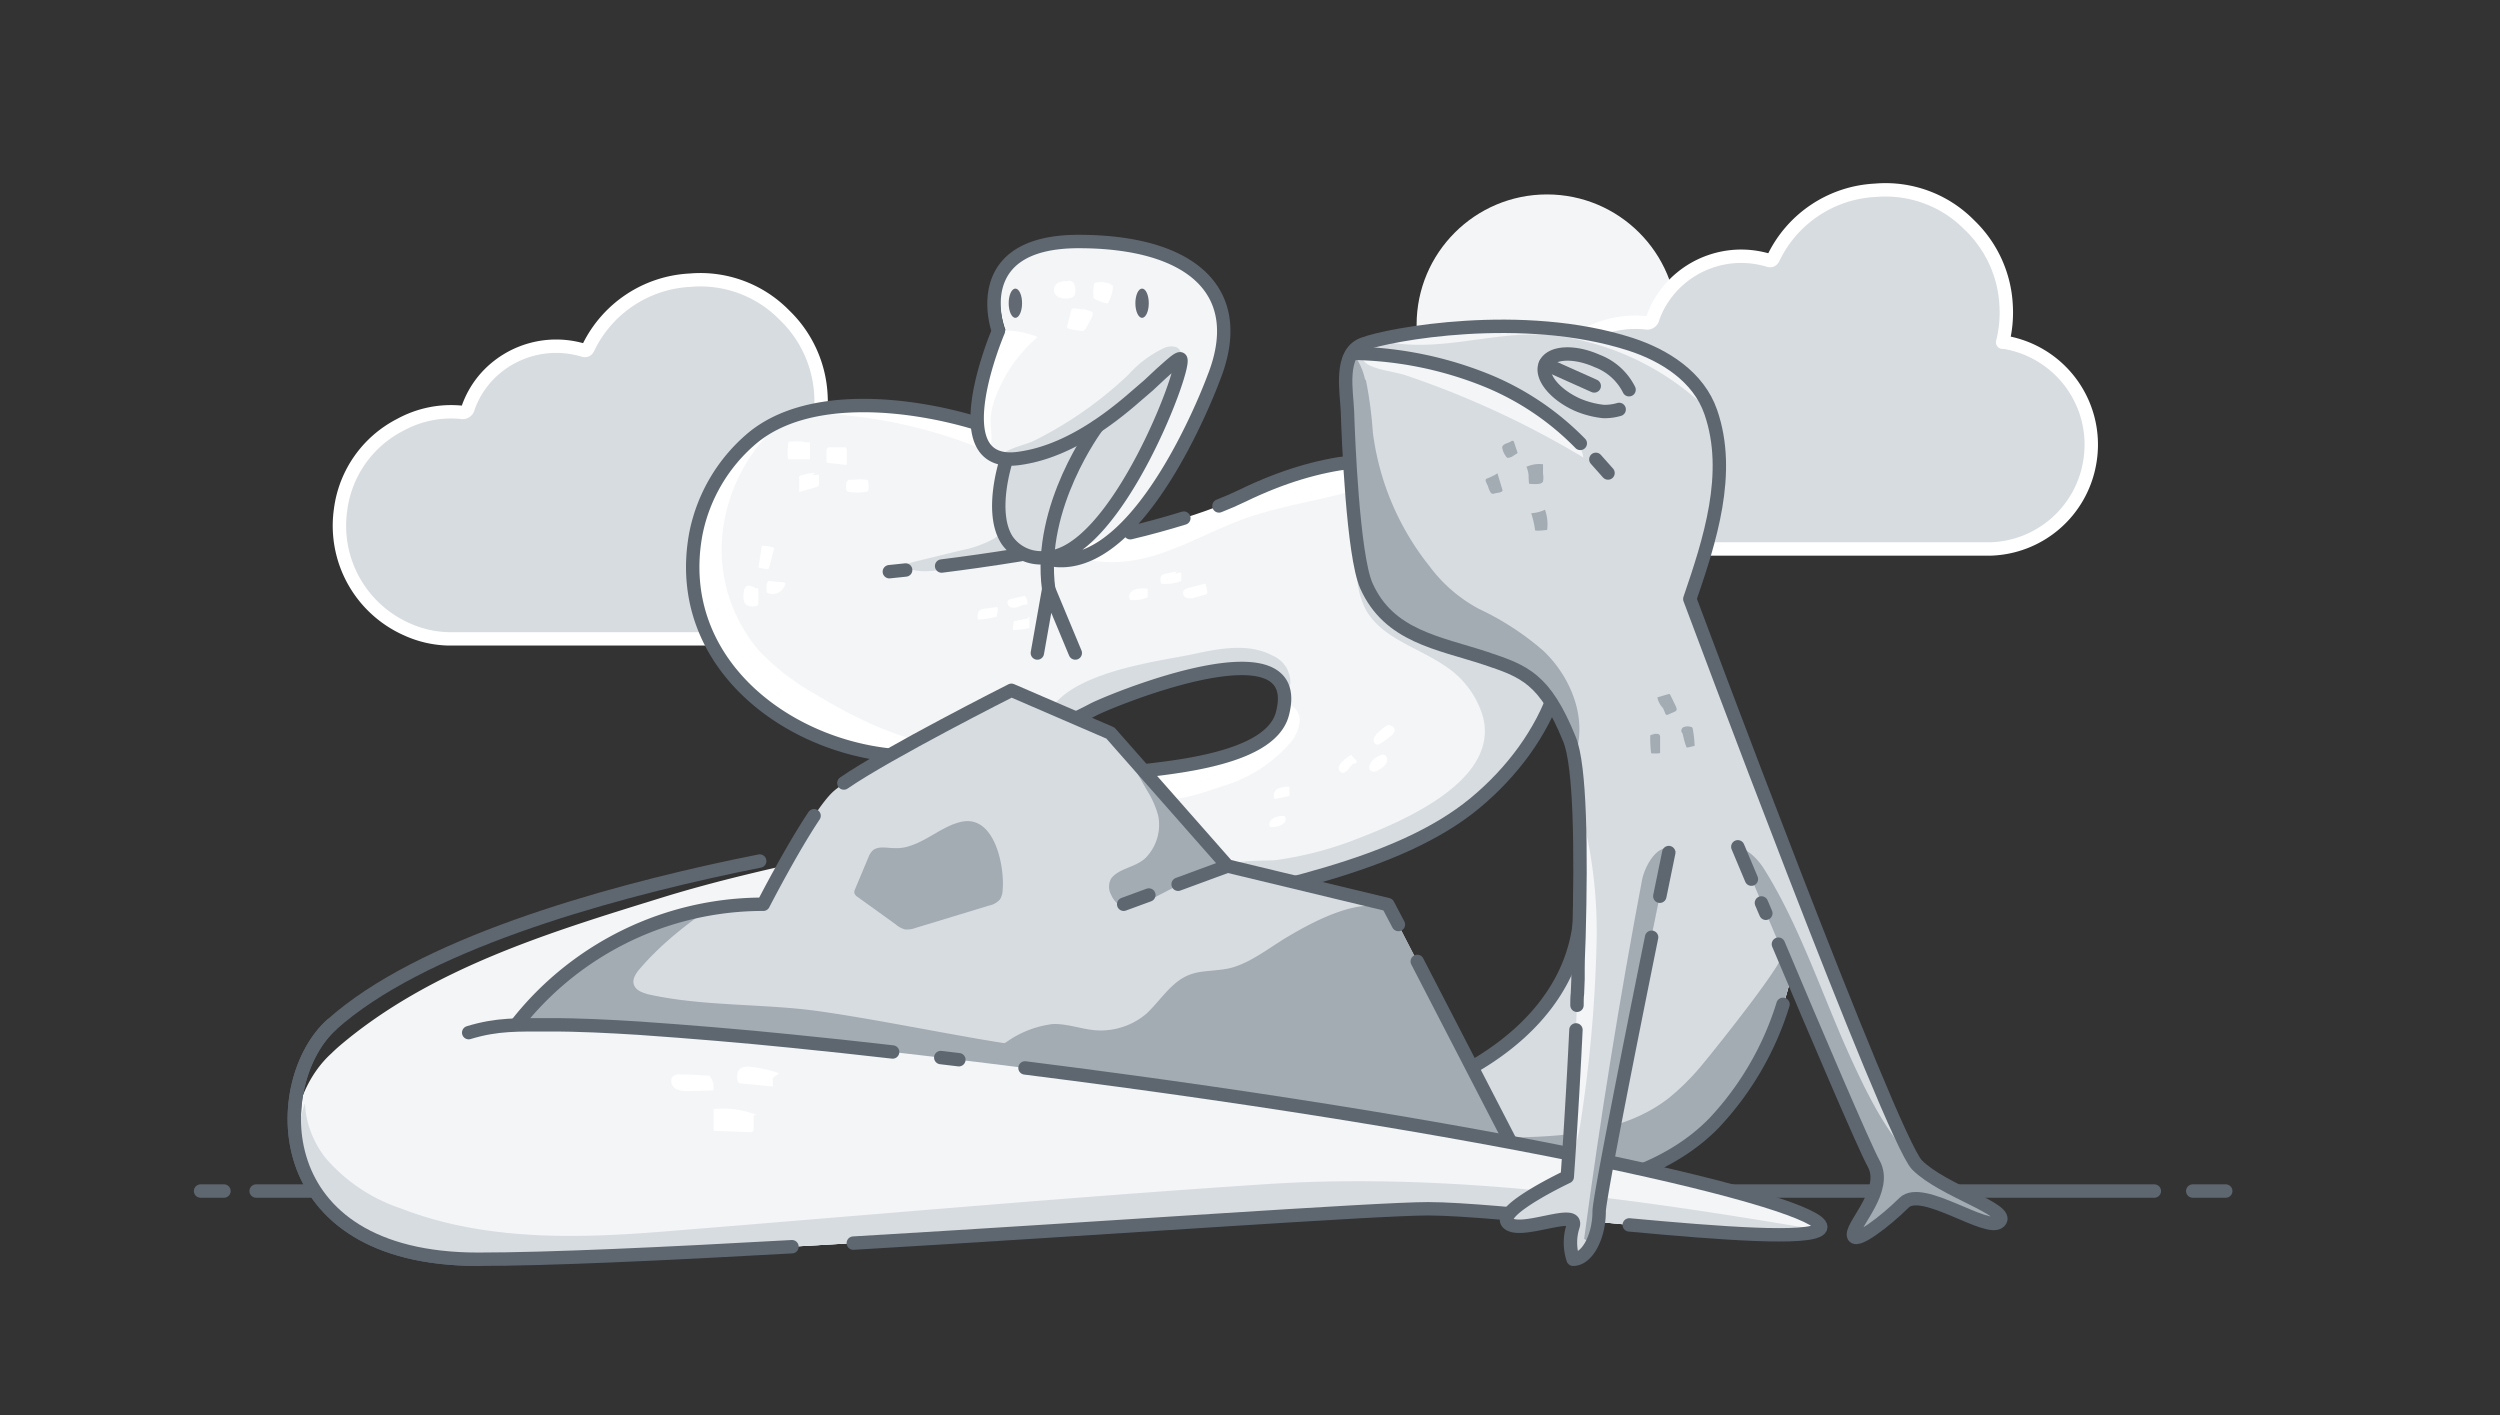 <svg xmlns="http://www.w3.org/2000/svg" xmlns:xlink="http://www.w3.org/1999/xlink" viewBox="0 0 265 150"><rect x="0" y="0" width="265" height="150" fill="#333333" stroke="none"/><defs><style>.cls-1,.cls-7{fill:none;}.cls-2{fill:#f3f5f7;}.cls-14,.cls-3,.cls-6{fill:#d7dce0;}.cls-3{stroke:#fff;}.cls-14,.cls-3,.cls-7{stroke-linecap:round;stroke-linejoin:round;stroke-width:1.42px;}.cls-4{clip-path:url(#clip-path);}.cls-5{fill:#fff;}.cls-14,.cls-7{stroke:#5e6770;}.cls-8{clip-path:url(#clip-path-2);}.cls-9{fill:#a3abb3;}.cls-10{fill:#636972;}.cls-11{clip-path:url(#clip-path-3);}.cls-12{clip-path:url(#clip-path-4);}.cls-13{clip-path:url(#clip-path-5);}</style><clipPath id="clip-path"><path class="cls-1" d="M192.9,130.28c-2.16,2.16-32.59-2.15-41.52-2.15s-77.95,5.35-100.7,5.35-22-16-15.54-21.83h0c.29-.29.59-.56.88-.81,9.65-8.19,22.21-12,34.1-15.68s24.07-5.39,36-8.76l17.49-5c3.62-1,11.12-1.13,12.34-5.71,2.63-10-17.88-1.58-20-.5a42.36,42.36,0,0,1-18.81,5c-12.62,0-26-9.5-23.33-23.74a17.72,17.72,0,0,1,5.91-10c7-5.87,18.14-4,24.3-1.47h0c-2.28-3,1.91-9.87,1.91-9.87s-3.26-9.49,9.67-9.49c11.05,0,16.59,4.87,13.22,13.39,0,0-6.47,20.49-15.11,19.73h0l-.64-.86c6.76-1.28,13.89-3,18.67-5.37,16.9-8.21,28.14-1.42,32.18,6.2,5.05,9.55.27,19.88-7.51,26.35-16.53,13.73-56.25,9.17-53.62,27.38h0l5.84.73C163.81,120.14,195.06,128.12,192.9,130.28Z"/></clipPath><clipPath id="clip-path-2"><path class="cls-1" d="M212.05,129.49c-1.23,1.23-8.21-3.91-10.13-2s-5.37,4.6-5.37,3.37,3.68-4.75,2.15-7.51c-.84-1.52-5.1-11.46-8.78-20.14a33.93,33.93,0,0,1-8.25,15.84,25.18,25.18,0,0,1-11.7,6.37,28.9,28.9,0,0,0-.42,3c0,2.61-1.23,5.06-2.76,5.06a5.66,5.66,0,0,1,0-3.53c.61-2-5.6,1-6.91-.3-.63-.64.85-1.82,2.53-2.86-8.76,1-17.62.46-26.39-.45-9.67-1-14.39-.1-23.92-2.06,2.73-1.51,15.08-7,21-6.55,4.68.31,9.45.36,14-.9a35.19,35.19,0,0,0,14-7.36,18.3,18.3,0,0,0,6.42-13.76c.13-7.88-.08-14.91-1.05-17.3-2.61-6.45-4.75-7.21-8.9-8.59-5-1.66-10.25-2.33-12.63-7.71-1.43-3.22-1.93-15.76-2-18.48,0-.84-.19-2-.19-3.2a5.4,5.4,0,0,1,.7-3,2.49,2.49,0,0,1,1.11-.87c2.76-1.07,17-3.68,28.38,0,3.61,1.18,7.23,3.44,8.52,7.21,2.23,6.45-.12,13.63-2.23,19.8,0,0,21.35,57.24,24.09,60S213.27,128.27,212.05,129.49Z"/></clipPath><clipPath id="clip-path-3"><path class="cls-1" d="M49.39,118.56l.06-.17A33.21,33.21,0,0,1,80.91,95.85h0s4.78-9.33,7.26-11.8,19-10.84,19-10.84l10.49,4.53L130.12,91.8l17,4.09,13,25.2Z"/></clipPath><clipPath id="clip-path-4"><path class="cls-1" d="M36.21,111.65c-7.23,5.2-8.27,21.83,14.48,21.83s91.77-5.35,100.7-5.35,39.35,4.31,41.51,2.16-29.09-10.14-84.25-17.09c-57.41-7.23-57-3.71-57-3.71"/></clipPath><clipPath id="clip-path-5"><path class="cls-1" d="M176.89,90.37s-7.38,35.44-7.38,38-1.23,5.06-2.76,5.06a5.66,5.66,0,0,1,0-3.53c.61-2-5.6,1-6.91-.31s6.29-4.9,6.29-4.9,2.92-39.89.31-46.34-4.76-7.21-8.9-8.59c-5-1.65-10.25-2.32-12.64-7.7-1.42-3.23-1.92-15.76-2-18.48-.08-2.05-.9-6.13,1.62-7.11,2.76-1.07,17-3.68,28.38,0,3.61,1.17,7.23,3.44,8.52,7.21,2.23,6.45-.12,13.63-2.23,19.79,0,0,21.35,57.25,24.09,60s10,4.75,8.74,6-8.2-3.91-10.12-2-5.37,4.6-5.37,3.37,3.68-4.75,2.15-7.52-14.45-33.59-14.45-33.59"/></clipPath></defs><g id="Layer_2" data-name="Layer 2"><g id="Layer_1-2" data-name="Layer 1"><rect class="cls-1" width="265" height="150"/><circle class="cls-2" cx="163.98" cy="34.43" r="13.82"/><path class="cls-3" d="M168.79,57.19a11.19,11.19,0,0,0,4.44,1q18.89,0,37.77,0a11,11,0,0,0,10.48-9,11,11,0,0,0-9-12.91l-.2,0a12.83,12.83,0,0,0,.37-3.89,12.64,12.64,0,0,0-3.87-8.52,12.47,12.47,0,0,0-10-3.7,12.68,12.68,0,0,0-10.79,7.16c-.15.3-.29.34-.6.24a10,10,0,0,0-10.29,2.94,9.68,9.68,0,0,0-1.9,3.21.6.6,0,0,1-.75.49,11.2,11.2,0,0,0-6.45,1.33,11.79,11.79,0,0,0-6.33,9A12,12,0,0,0,168.79,57.19Z"/><path class="cls-3" d="M43.16,66.72a11.19,11.19,0,0,0,4.44,1q18.88,0,37.77,0a11,11,0,0,0,10.48-9,11,11,0,0,0-9-12.91l-.2,0a12.83,12.83,0,0,0,.37-3.89,12.64,12.64,0,0,0-3.87-8.52,12.47,12.47,0,0,0-10-3.7,12.68,12.68,0,0,0-10.79,7.16c-.15.3-.29.34-.6.24A10,10,0,0,0,51.53,40a9.68,9.68,0,0,0-1.9,3.21.6.6,0,0,1-.75.49,11.2,11.2,0,0,0-6.45,1.33,11.79,11.79,0,0,0-6.33,9A12,12,0,0,0,43.16,66.72Z"/><path class="cls-2" d="M192.9,130.28c-2.16,2.16-32.59-2.15-41.52-2.15s-77.95,5.35-100.7,5.35-22-16-15.54-21.83h0c.29-.29.59-.56.88-.81,9.65-8.19,22.21-12,34.1-15.68s24.07-5.39,36-8.76l17.49-5c3.62-1,11.12-1.13,12.34-5.71,2.63-10-17.88-1.58-20-.5a42.36,42.36,0,0,1-18.81,5c-12.62,0-26-9.5-23.33-23.74a17.72,17.72,0,0,1,5.91-10c7-5.87,18.14-4,24.3-1.47v.63c-2.28-3,2.57-10.61,2.57-10.61s-3.64-9,7.42-9,18.18,4.48,14.81,13c0,0-6.47,20.49-15.11,19.73h0a74.47,74.47,0,0,0,18-6.23c16.9-8.21,28.14-1.42,32.18,6.2,5.05,9.55.27,19.88-7.51,26.35-16.53,13.73-56.25,9.17-53.62,27.38h0l5.84.73C163.81,120.14,195.06,128.12,192.9,130.28Z"/><g class="cls-4"><path class="cls-5" d="M76.82,55A16.48,16.48,0,0,0,80.48,69a25.5,25.5,0,0,0,6,4.61,50.62,50.62,0,0,0,6.61,3.45,36.23,36.23,0,0,0,6.83,2.11c-2.11.83-4.21,1.69-6.37,2.36a27.78,27.78,0,0,1-16.24.5c-5.26-1.61-10-5.51-11.74-10.71S64.94,60.57,67,55.56a25.41,25.41,0,0,1,3-5.68A17.26,17.26,0,0,1,75.68,45c1.67-.9,5.26-2.67,7.22-2.11,1.7.48.58,1.14-.33,2A21.27,21.27,0,0,0,80,47.73,18.54,18.54,0,0,0,76.82,55Z"/><path class="cls-6" d="M126.71,69.29c2.74-.6,5.75-1.11,8.21.22a3.07,3.07,0,0,1,1.86,2.93,2.78,2.78,0,0,1-2,2,12.25,12.25,0,0,1-3,.35c-4.67.29-8.89,2.47-13.11,4.29-2.15.92-6.59,3.64-7.69.22C108.51,71.59,122.49,70.23,126.71,69.29Z"/><path class="cls-6" d="M166.55,71a6.74,6.74,0,0,1,.14,2.28,12.41,12.41,0,0,1-2,4.67c-4.23,7.08-13.56,12.87-21,16.34-3.84,1.79-8.35,3-12.25,1.38a3.53,3.53,0,0,1-2.12-2c-.95-2.94,4.44-2.3,6-2.51a37.41,37.41,0,0,0,8.24-2.13c5-1.91,15.34-6.2,13.65-13a9.69,9.69,0,0,0-4.11-5.49c-2.8-1.9-6.47-2.85-8.22-5.73a8,8,0,0,1-1-4.31A6.57,6.57,0,0,1,145,56.87a3.71,3.71,0,0,1,3.41-1.58,5.84,5.84,0,0,1,2.46,1.26l9,6.52a24.14,24.14,0,0,1,4.87,4.25A9.4,9.4,0,0,1,166.55,71Z"/><path class="cls-5" d="M136.76,78.75a4,4,0,0,0,1-2.34,1.74,1.74,0,0,0-1.48-1.82.72.72,0,0,0-.55.17c-.2.19-.21.51-.28.78-.23,1-1.3,1.6-2.28,2a49.14,49.14,0,0,1-9.57,2.9c-1.21.24-3.15.13-3.08,1.76,0,.88,1.33,2,2.09,2.27,1.92.74,5-.5,6.87-1.1A15.28,15.28,0,0,0,136.76,78.75Z"/><path class="cls-5" d="M120.39,56.31q10.32-3.87,20.85-7.12c1.53-.47,3.33-.89,4.61.08a1.27,1.27,0,0,1,.58,1.26c-.14.48-.67.72-1.14.89-4.38,1.55-9.09,2-13.47,3.6-3.1,1.12-6,2.77-9.15,3.77s-6.74,1.26-9.63-.36l9.63-3.35"/><path class="cls-6" d="M113.1,59c.66-.14,1.19.42,1.49-.18-.31.62-5,.2-5.5,0A6.28,6.28,0,0,1,105.88,54c-.34,0,.34.6.22.91s.31.24.24.57c-.21,1.09-.23,1.18-1.19,1.73A11.74,11.74,0,0,1,102,58.31l-4.36,1.06c-.89.22-2.63.56-1,1,2.12.63,5.54-.58,7.67-.94C107.27,59,110.19,59.6,113.1,59Z"/><path class="cls-5" d="M105.7,48.28c.78.36,0,1.22.24.41.15-.42-.76-1-1-1.37-1.69-2.19-1.93-3.44-4.63-4a41.88,41.88,0,0,0-8.9-1.19c-1.12,0-3.37-.14-4.32.55-1.43,1-.12,1.13,1,1.21A52,52,0,0,1,105.7,48.28Z"/><path class="cls-5" d="M86.41,50.12a5.6,5.6,0,0,0-1.46.26.4.4,0,0,0-.24.14.45.45,0,0,0,0,.24l0,1.4,1.86-.55a.39.39,0,0,0,.16-.07.41.41,0,0,0,.07-.29l0-.91-.71,0"/><path class="cls-5" d="M89.69,47.41H88a.41.41,0,0,0-.29.07.46.46,0,0,0-.1.32v1a.34.34,0,0,0,0,.2.33.33,0,0,0,.22.08l1.93.2V47.69c0-.11-.1-.26-.17-.18"/><path class="cls-5" d="M85.32,46.83a7.78,7.78,0,0,0-1.74,0,6.22,6.22,0,0,0-.07,1.67.22.22,0,0,0,.06.18.25.25,0,0,0,.19,0l2.1,0v-1.8h-.81"/><path class="cls-5" d="M91.88,50.76l-1.64.1a.75.75,0,0,0-.26,0c-.3.13-.32.55-.29.87a.47.47,0,0,0,.11.33.49.49,0,0,0,.23.08,5.14,5.14,0,0,0,1.75,0,.32.32,0,0,0,.2-.07.36.36,0,0,0,.09-.26,2.77,2.77,0,0,0-.1-.95l-.73,0"/><path class="cls-5" d="M80.71,58.16l-.32,2,.82.17a.31.31,0,0,0,.19,0,.33.33,0,0,0,.16-.26l.51-2a3.88,3.88,0,0,0-1.31-.22"/><path class="cls-5" d="M80,62.28c-.3-.16-.69-.3-.94-.08a.87.87,0,0,0-.21.52c-.08.51-.11,1.14.32,1.43a1.38,1.38,0,0,0,1.19,0,13.52,13.52,0,0,0,0-1.8h-.43"/><path class="cls-5" d="M83.13,61.73l-1.41-.12a.41.41,0,0,0-.29,0,.41.41,0,0,0-.13.22,2.22,2.22,0,0,0,0,1,1.38,1.38,0,0,0,1.95-1"/><path class="cls-5" d="M105.73,64.34l-1.41.19a1,1,0,0,0-.44.14c-.28.2-.27.62-.22,1a8.26,8.26,0,0,0,2-.31l.1-.7"/><path class="cls-5" d="M108.64,63.15l-1.43.33a.58.58,0,0,0-.29.12c-.25.19-.11.63.18.76a1.21,1.21,0,0,0,.91-.07,2,2,0,0,1,.9-.21,1.36,1.36,0,0,0-.16-.74"/><path class="cls-5" d="M109.1,65.52l-1.62.33-.11.65c0,.09,0,.21,0,.27a.25.25,0,0,0,.21,0,6.8,6.8,0,0,0,1.55-.21,9,9,0,0,1,0-1.16l-.22.09"/><path class="cls-5" d="M121.68,62.41a3.83,3.83,0,0,0-1.07,0,1.17,1.17,0,0,0-.75.39.66.66,0,0,0-.06.8,3.82,3.82,0,0,0,1.86-.29l0-1.05"/><path class="cls-5" d="M124.68,60.58l-1.07.22a.78.78,0,0,0-.43.17c-.24.21-.18.59-.11.9a4.62,4.62,0,0,0,2.15-.28v-.87a.64.64,0,0,0-.63.17"/><path class="cls-5" d="M127.69,61.88l-1.69.44a.81.81,0,0,0-.56.33.56.56,0,0,0,.37.73,1.53,1.53,0,0,0,.92-.06c.35-.09.71-.2,1.06-.31a.32.32,0,0,0,.16-.09.28.28,0,0,0,0-.2,3.91,3.91,0,0,0-.17-.84"/><path class="cls-5" d="M147.07,76.88a5,5,0,0,0-1.11.89,1.1,1.1,0,0,0-.35.64.45.45,0,0,0,.41.52.55.55,0,0,0,.29-.11,10.53,10.53,0,0,0,1.1-.79c.23-.19.48-.43.42-.72s-.42-.42-.72-.49"/><path class="cls-5" d="M146.46,80a2.54,2.54,0,0,0-1,.63c-.28.29-.46.8-.16,1.06s.76,0,1.08-.22a1.73,1.73,0,0,0,.64-.73c.1-.31-.06-.73-.39-.76"/><path class="cls-5" d="M143.23,80a5.12,5.12,0,0,0-.88.67,1.27,1.27,0,0,0-.42.6.53.53,0,0,0,.27.62c.28.1.57-.13.75-.37s.34-.53.63-.61c.09,0,.2,0,.23-.12a.25.25,0,0,0-.09-.22l-.45-.5"/><path class="cls-5" d="M136.25,86.52a1.85,1.85,0,0,0-1.22.19c-.35.18-.65.65-.38.94a1.86,1.86,0,0,0,.93-.11,1.28,1.28,0,0,0,.59-.36.53.53,0,0,0,0-.65"/><path class="cls-5" d="M136.7,83.41a2.36,2.36,0,0,0-1.24.19.8.8,0,0,0-.34,1.09l1.33-.27a.34.34,0,0,0,.23-.11.38.38,0,0,0,0-.19V83.4"/><path class="cls-6" d="M107.66,48.43a1.23,1.23,0,0,0-.75.28,1.19,1.19,0,0,0-.24.74l-.49,5.8a2.9,2.9,0,0,0,.23,1.8,7.23,7.23,0,0,0,3.65,2.13,6.7,6.7,0,0,0,4.45-1.67,18.34,18.34,0,0,0,2.2-2.59,42,42,0,0,0,6.79-12.46c.24-.65,1.52-2.7.79-3.12s-3,1.56-3.45,1.93A42.73,42.73,0,0,1,115,45.64,20.22,20.22,0,0,1,107.66,48.43Z"/><path class="cls-5" d="M105,44.71a7.1,7.1,0,0,1,.53-2.6A15.54,15.54,0,0,1,110,35.72a9.85,9.85,0,0,0-3.43-.69.88.88,0,0,0-.53.11.87.87,0,0,0-.25.37,18.73,18.73,0,0,0-1.89,6,9.86,9.86,0,0,0,.1,4.16c.09.25.54,1.9.91,1.68S105,45.05,105,44.71Z"/><path class="cls-5" d="M113.36,29.84a2,2,0,0,0-1,.06.85.85,0,0,0-.06,1.63,1.84,1.84,0,0,0,1.09.07.77.77,0,0,0,.46-.22.73.73,0,0,0,.13-.48,1.36,1.36,0,0,0-.18-.89.57.57,0,0,0-.8-.14"/><path class="cls-5" d="M117.87,30.19A2.56,2.56,0,0,0,116,30a5.07,5.07,0,0,0-.08,1.6,4.13,4.13,0,0,0,1.49.58,3.85,3.85,0,0,0,.56-1.89l-.27-.1"/><path class="cls-5" d="M115,32.89a5.11,5.11,0,0,0-1-.2.48.48,0,0,0-.36.06.52.52,0,0,0-.12.26l-.37,1.46a.3.3,0,0,0,0,.26.32.32,0,0,0,.22.13,6.48,6.48,0,0,0,1.07.19.71.71,0,0,0,.43,0,.7.7,0,0,0,.26-.3,10.18,10.18,0,0,0,.62-1.18c.08-.16.15-.37,0-.5a.51.51,0,0,0-.23-.12l-1-.29"/><path class="cls-6" d="M109.5,46.77a41.21,41.21,0,0,0,10.06-7,12,12,0,0,1,3.83-2.88,1.82,1.82,0,0,1,1.19-.12.83.83,0,0,1,.61.92,1.27,1.27,0,0,1-.27.46,36.89,36.89,0,0,1-14.59,10.7,4.59,4.59,0,0,1-3.5.37C104.27,48.12,108.64,47.2,109.5,46.77Z"/></g><path class="cls-7" d="M129.21,53.63c.89-.35,1.72-.71,2.5-1.09,16.91-8.21,28.14-1.42,32.18,6.21,5.05,9.54.28,19.88-7.51,26.35-16.58,13.78-56.52,9.13-53.59,27.56"/><path class="cls-2" d="M212.05,129.49c-1.23,1.23-8.21-3.91-10.13-2s-5.37,4.6-5.37,3.37,3.68-4.75,2.15-7.51c-.84-1.52-5.1-11.46-8.78-20.14a33.93,33.93,0,0,1-8.25,15.84,25.18,25.18,0,0,1-11.7,6.37,28.9,28.9,0,0,0-.42,3c0,2.61-1.23,5.06-2.76,5.06a5.66,5.66,0,0,1,0-3.53c.61-2-5.6,1-6.91-.3-.63-.64.85-1.82,2.53-2.86-8.76,1-17.62.46-26.39-.45-9.67-1-14.39-.1-23.92-2.06,2.73-1.51,15.08-7,21-6.55,4.68.31,9.45.36,14-.9a35.19,35.19,0,0,0,14-7.36,18.3,18.3,0,0,0,6.42-13.76c.13-7.88-.08-14.91-1.05-17.3-2.61-6.45-4.75-7.21-8.9-8.59-5-1.66-10.25-2.33-12.63-7.71-1.43-3.22-1.93-15.76-2-18.48,0-.84-.19-2-.19-3.2a5.4,5.4,0,0,1,.7-3,2.49,2.49,0,0,1,1.11-.87c2.76-1.07,17-3.68,28.38,0,3.61,1.18,7.23,3.44,8.52,7.21,2.23,6.45-.12,13.63-2.23,19.8,0,0,21.35,57.24,24.09,60S213.27,128.27,212.05,129.49Z"/><path class="cls-6" d="M212.05,129.49c-1.23,1.23-8.21-3.91-10.13-2s-5.37,4.6-5.37,3.37,3.68-4.75,2.15-7.51c-.84-1.52-5.1-11.46-8.78-20.14a33.93,33.93,0,0,1-8.25,15.84,25.18,25.18,0,0,1-11.7,6.37,28.9,28.9,0,0,0-.42,3c0,2.61-1.23,5.06-2.76,5.06a5.66,5.66,0,0,1,0-3.53c.61-2-5.6,1-6.91-.3-.63-.64.85-1.82,2.53-2.86-8.76,1-17.62.46-26.39-.45-9.67-1-14.39-.1-23.92-2.06,2.73-1.51,15.08-7,21-6.55,4.68.31,9.45.36,14-.9a35.19,35.19,0,0,0,14-7.36,18.3,18.3,0,0,0,6.42-13.76c.13-7.88-.08-14.91-1.05-17.3-2.61-6.45-4.75-7.21-8.9-8.59-5-1.66-10.25-2.33-12.63-7.71-1.43-3.22-1.93-15.76-2-18.48,0-.84-.19-2-.19-3.2a5.4,5.4,0,0,1,.7-3,2.49,2.49,0,0,1,1.11-.87c2.76-1.07,17-3.68,28.38,0,3.61,1.18,7.23,3.44,8.52,7.21,2.23,6.45-.12,13.63-2.23,19.8,0,0,21.35,57.24,24.09,60S213.27,128.27,212.05,129.49Z"/><g class="cls-8"><path class="cls-9" d="M148.23,56.29c2.68,3.37,7.14,5.72,11.06,6.92,1.49.45,3,.75,4.54,1.06,3.39.67,8.38-.14,7.38,4.87-.88,4.4-3.36,8.1-3.62,12.71a9.27,9.27,0,0,1-.36,2.73,7.84,7.84,0,0,1-1.75,2.47l-2.31,2.48a5.76,5.76,0,0,1-3.1,2.12,4.62,4.62,0,0,1-3.72-1.56C153.13,87,152,82.27,149,79c-1.54-1.65-3.59-2.71-5.11-4.43a23.68,23.68,0,0,1-3.81-6,45.21,45.21,0,0,1-3.25-13.8c-.57-5.4-1-12.25,2.85-16.59.82-.92,3.33-3,4.67-2,1.17.87.25,4.19.19,5.36-.22,4.52.36,9.19,2.62,13.18A12.13,12.13,0,0,0,148.23,56.29Z"/><path class="cls-6" d="M151.53,47.05l.73,1.51a.62.62,0,0,0,.28.35.44.44,0,0,0,.44-.12.86.86,0,0,0,.19-.86,2.17,2.17,0,0,0-.47-.8,1.23,1.23,0,0,0-.77-.54c-.32,0-.67.32-.5.6"/><path class="cls-6" d="M156.77,52.42a.87.87,0,0,0,.87.76,1,1,0,0,0,.92-.76L157.67,51a.16.16,0,0,0-.07-.07.14.14,0,0,0-.11,0l-1.28.52c-.13.05-.28.15-.25.28a.6.6,0,0,0,.09.13l1,1"/><path class="cls-6" d="M155.51,47a7.68,7.68,0,0,0,1.19,1.16.71.71,0,0,0,.57-.78,2,2,0,0,0-.41-1l-.25-.39a.2.2,0,0,0-.09-.09.21.21,0,0,0-.15.05l-1,.65"/><path class="cls-6" d="M160.21,49.45c.06,0,0-.1,0-.07s0,.11,0,.17a6.71,6.71,0,0,0,.58,1.09.66.66,0,0,0,.68.23,1.77,1.77,0,0,0,.69-.33,3.89,3.89,0,0,0-.28-1.51.38.38,0,0,0-.14-.19.43.43,0,0,0-.35,0,6.21,6.21,0,0,0-1.22.65"/><path class="cls-9" d="M170.18,123.29a45.64,45.64,0,0,0-10.43-2.71c5.85-.07,12.42-.45,17.21-4.24a25.21,25.21,0,0,0,3.13-3.07c.76-.85,9.43-11.63,8.78-12.14,1.78,1.42.65,4.4.56,6.31a36.71,36.71,0,0,1-1.63,8.27c-.87,3.11-2.26,8.66-5.84,9.74-2.43.73-6.75-.55-9.08-1.27C172,123.89,171.07,123.59,170.18,123.29Z"/></g><path class="cls-7" d="M189,106.46a32.21,32.21,0,0,1-7.33,12.6c-4.89,5-12.13,6.91-18.88,7.69-8.89,1-17.87.51-26.77-.41-9.67-1-14.39-.1-23.92-2.06,2.73-1.51,15.08-7,21-6.56,4.68.32,9.45.37,14-.89,10.14-2.84,20.45-9.76,20.45-21.12"/><line class="cls-7" x1="228.36" y1="126.25" x2="132.49" y2="126.25"/><line class="cls-7" x1="235.93" y1="126.25" x2="232.43" y2="126.25"/><polyline class="cls-7" points="27.15 126.25 81.01 126.25 81.85 126.25"/><line class="cls-7" x1="21.26" y1="126.25" x2="23.74" y2="126.25"/><path class="cls-7" d="M80.53,91.27l-2.6.53c-14.21,3-33.43,8.41-42.79,16.83-6.51,5.86-7.2,24.85,15.55,24.85"/><path class="cls-7" d="M103.33,44.81c-6.85-2.05-17.65-3.36-23.63,1.67a17.76,17.76,0,0,0-5.92,10C71.07,70.69,84.5,80.21,97.11,80.19a42.57,42.57,0,0,0,18.82-5c2.14-1.08,22.65-9.48,20,.49-1.36,5.13-13,5.76-17,6.29a76.73,76.73,0,0,0-23.61,6.76S91,89.3,84.6,90.48"/><path class="cls-7" d="M119.81,56.47c2-.47,3.88-1,5.68-1.55"/><path class="cls-7" d="M99.81,60c2.32-.29,5.21-.69,8.35-1.2"/><path class="cls-7" d="M94.27,60.6,96,60.42"/><path class="cls-7" d="M106.69,48.69s-1.89,5.59.07,8.58a4.37,4.37,0,0,0,4,1.84c7.56,0,15.38-21.08,14.33-21.08-.27,0-.94.62-2,1.56l-1.35,1.26-2,1.72c-3,2.54-7.09,5.35-11.58,6-8.7,1.38-2.33-13.48-2.33-13.48s-3.46-9.49,8.5-9.49,18,5.27,14.31,14.49c0,0-7.36,20.12-16.71,19.31"/><path class="cls-7" d="M116.27,45.24s-6.31,8.41-5.11,17.21"/><polyline class="cls-7" points="109.96 69.22 111.16 62.45 113.98 69.22"/><ellipse class="cls-10" cx="121.06" cy="32.14" rx="0.71" ry="1.55"/><ellipse class="cls-10" cx="107.63" cy="32.14" rx="0.71" ry="1.55"/><path class="cls-6" d="M49.39,118.56l.06-.17A33.21,33.21,0,0,1,80.91,95.85h0s4.78-9.33,7.26-11.8,19-10.84,19-10.84l10.49,4.53L130.12,91.8l17,4.09,13,25.2Z"/><g class="cls-11"><path class="cls-9" d="M78.83,93.83c-3.94,2.61-7.94,5.27-11,8.85-.42.49-.85,1.12-.63,1.72s.9.82,1.51,1c6,1.33,12.3.94,18.39,1.83,6.37.93,12.67,2.28,19,3.29l30.1,4.76c1.74.28,28.36,5.19,28.58,4.52l-1.51,4.67L47.19,123.22l1.36-12.41q6.41-8.09,12.8-16.16a1.75,1.75,0,0,1,1.83-.83Z"/><path class="cls-9" d="M127.05,92.77a11.35,11.35,0,0,1,3-1.1c-3.55-3.07-6.06-7.22-9.74-10.13l1.26,2.22a9.74,9.74,0,0,1,1.2,2.7,5,5,0,0,1-1.11,4.23c-1,1.26-3,1.25-3.88,2.44a1.78,1.78,0,0,0,0,1.72c.82,1.82,2.4,1.43,3.86.67C123.42,94.59,125.21,93.65,127.05,92.77Z"/><path class="cls-9" d="M96.59,89.62a4.4,4.4,0,0,1-1.76.28c-.83,0-1.81-.28-2.39.32a2.17,2.17,0,0,0-.41.71l-1.38,3.29a.72.72,0,0,0-.09.43.79.79,0,0,0,.38.45l4,2.88a2.45,2.45,0,0,0,1,.54,2.62,2.62,0,0,0,1.14-.17L104.8,96a2.11,2.11,0,0,0,1.2-.67,2,2,0,0,0,.28-1c.22-2.48-.82-7.75-4.15-7.26C100.2,87.38,98.46,89,96.59,89.62Z"/><path class="cls-9" d="M136.32,99.4c-1.88,1.13-4.11,2.92-6.32,3.3s-3.74,0-5.62,1.71c-1,.9-1.78,2-2.81,3a7.49,7.49,0,0,1-5.44,1.8c-1.53-.12-3-.72-4.55-.66a10.75,10.75,0,0,0-4.93,1.93,4.09,4.09,0,0,0-1.51,1.25,1.47,1.47,0,0,0,.11,1.82,2.19,2.19,0,0,0,1.24.38l9.72,1c3,.3,5.79-.39,8.76,0,3.85.57,7.69,1.18,11.54,1.78s7.68,1.22,11.52,1.85c1.25.2,10.76,1,11.07,1.84-1.37-3.93-4.16-7.12-5.45-11a62.11,62.11,0,0,0-5.28-11.73C146.1,93.75,139,97.8,136.32,99.4Z"/></g><path class="cls-7" d="M89.45,83c4.62-3.2,17.76-9.83,17.76-9.83l10.49,4.53L130.12,91.8l17,4.09L148.23,98"/><path class="cls-7" d="M150.23,101.91l9.91,19.18L49.39,118.56l.06-.17A33.21,33.21,0,0,1,80.91,95.85h0s2.93-5.71,5.38-9.38"/><path class="cls-2" d="M36.21,111.65c-7.23,5.2-8.27,21.83,14.48,21.83s91.77-5.35,100.7-5.35,39.35,4.31,41.51,2.16-29.09-10.14-84.25-17.09c-57.41-7.23-57-3.71-57-3.71"/><g class="cls-12"><path class="cls-6" d="M143.64,125.21c-3.2,0-6.4.11-9.6.32-21.2,1.4-42.35,3.3-63.53,5-9.42.77-19.17,1-28-2.43a18.08,18.08,0,0,1-8-5.35c-2-2.55-2.88-6.16-1.56-9.13-4,1.33-5.45,6.16-5.79,10.33-.31,3.74-.09,7.75,2.08,10.8a14.53,14.53,0,0,0,5,4.15c10.45,5.69,23.17,4.53,34.93,2.77,22-3.3,44.09-5.47,66.3-7.6,10-1,20-1.92,30.09-1.84,10.42,0,20.8,1.91,31.23,2.26a6.06,6.06,0,0,0,2.84-.37,2.11,2.11,0,0,0,1.25-2.35C182,128.5,162.83,125.17,143.64,125.21Z"/><path class="cls-5" d="M74.62,114c-.85-.07-1.69-.11-2.53-.11a1.16,1.16,0,0,0-.67.14c-.44.29-.3,1,.12,1.33a2.54,2.54,0,0,0,1.52.29l2.55-.06a1.8,1.8,0,0,0-.42-1.56"/><path class="cls-5" d="M82.6,113.77a13.53,13.53,0,0,0-3-.68,1.41,1.41,0,0,0-1.27.3,1.45,1.45,0,0,0-.17,1,.48.48,0,0,0,.15.39.38.38,0,0,0,.25.07l3.36.32v-.92"/><path class="cls-5" d="M80.22,118.19a9.81,9.81,0,0,0-4.58-.63v2.3l3.83.15a.38.38,0,0,0,.33-.08.42.42,0,0,0,.09-.33l0-1.39"/></g><path class="cls-7" d="M94.62,111.51c-3.53-.4-7.06-.79-10.6-1.14-5.41-.55-10.83-1-16.26-1.38-3.2-.2-6.42-.37-9.63-.36s-5.41-.1-8.45.83"/><path class="cls-7" d="M101.64,112.33l-1.92-.23"/><path class="cls-7" d="M172.7,129.84c9.75.9,19,1.6,20.2.45,2.16-2.16-29.09-10.14-84.25-17.09"/><path class="cls-7" d="M90.45,131.77c26.49-1.56,55.38-3.64,60.94-3.64,3.56,0,10.53.69,17.77,1.37"/><path class="cls-7" d="M35.14,108.63c-6.51,5.86-7.2,24.85,15.55,24.85,7.4,0,19.72-.57,33.26-1.33"/><path class="cls-6" d="M176.89,90.37s-7.38,35.44-7.38,38-1.23,5.06-2.76,5.06a5.66,5.66,0,0,1,0-3.53c.61-2-5.6,1-6.91-.31s6.29-4.9,6.29-4.9,2.92-39.89.31-46.34-4.76-7.21-8.9-8.59c-5-1.65-10.25-2.32-12.64-7.7-1.42-3.23-1.92-15.76-2-18.48-.08-2.05-.9-6.13,1.62-7.11,2.76-1.07,17-3.68,28.38,0,3.61,1.17,7.23,3.44,8.52,7.21,2.23,6.45-.12,13.63-2.23,19.79,0,0,21.35,57.25,24.09,60s10,4.75,8.74,6-8.2-3.91-10.12-2-5.37,4.6-5.37,3.37,3.68-4.75,2.15-7.52-14.45-33.59-14.45-33.59"/><g class="cls-13"><path class="cls-9" d="M144.8,40.36a43.39,43.39,0,0,1,.72,5.46,28.43,28.43,0,0,0,6,14.19,15.76,15.76,0,0,0,5.28,4.55A29.37,29.37,0,0,1,163.61,69c2.94,2.79,4.74,7.28,3.3,11.19-1.77,4.78-.92,9.67-.31,14.69a10.08,10.08,0,0,1,0,3.55,4.43,4.43,0,0,1-3.69,3.2c-1.82.06-3.24-1.65-3.77-3.4s-.47-3.62-1-5.36c-.92-3.07-3.5-5.36-6.28-7s-5.83-2.66-8.59-4.27c-7.11-4.17-11.79-11.92-13.07-20.06-.81-5.18.16-11.27,1.27-16.32.56-2.54,1.09-5.66,3-7.56,1.59-1.56,4.68-3,6.83-2a6.8,6.8,0,0,1,3.37,4.47A2.5,2.5,0,0,0,144.8,40.36Z"/><path class="cls-9" d="M174.05,93.31q-3.57,18.9-6.13,38c.65.6,1.52-.45,1.78-1.29,3.16-10.4,6.32-20.82,8.33-31.5.36-1.91,1.42-6.22-.05-7.89C176.14,88.49,174.37,91.61,174.05,93.31Z"/><path class="cls-9" d="M196.32,112.46c2.59,5.62,5.75,11.79,11.61,13.82,1.85.64,3.87.81,5.59,1.75s3,3.09,2.18,4.85c-.66,1.35-2.29,1.88-3.76,2.17a32.93,32.93,0,0,1-14-.22c-1.5-.35-3.24-1.11-3.4-2.63a5.43,5.43,0,0,1,.56-2.27,13.45,13.45,0,0,0,.48-5.29A52.49,52.49,0,0,0,188,100.43c-1.57-2.56-3.55-5.23-4.1-8.25-.66-3.59,1.76-2.15,3.05-.13C190.82,98.17,193.28,105.86,196.32,112.46Z"/><path class="cls-6" d="M166.79,41.79c-.33,1.3,2.31,1.68,3.18,1.78a3.69,3.69,0,0,0,1.95-.23,1.76,1.76,0,0,0,1.05-1.6,3.94,3.94,0,0,0-1.73-2.52,2.85,2.85,0,0,0-2.32-.4.3.3,0,0,0-.17.1.26.26,0,0,0,0,.21c.07.39.21.78.27,1.18a1.49,1.49,0,0,1-.25,1.15,1.31,1.31,0,0,1-.92.43A4.16,4.16,0,0,1,166.79,41.79Z"/><path class="cls-2" d="M148.52,36.46c5.76.56,11.25-1.7,17-.79A28.51,28.51,0,0,1,180.59,43c.37.34,1,.68,1.29.26a.84.84,0,0,0,0-.77c-1.42-3.54-4.62-6.12-8.12-7.63a43.8,43.8,0,0,0-11.1-2.62c-2.81-.41-5.83-1-8.64-.53-2.33.4-5,.44-6.91,2C144,36.11,146.61,36.27,148.52,36.46Z"/><path class="cls-9" d="M158.72,50.15c0,.1-.88.5-1,.54s-.27.06-.24.28a3.19,3.19,0,0,0,.24.54,2.34,2.34,0,0,0,.3.71.25.25,0,0,0,.17.11.3.3,0,0,0,.16,0c.22-.1,1-.09.91-.4Z"/><path class="cls-9" d="M164,56.17a4.71,4.71,0,0,0-.23-2.14,3.89,3.89,0,0,1-1.46.37,11.17,11.17,0,0,1,.4,1.71.24.24,0,0,0,0,.09C162.86,56.32,163.89,56.18,164,56.17Z"/><path class="cls-9" d="M161.8,49.47a3,3,0,0,1,.23.92,5.45,5.45,0,0,0,.06.9c.36,0,1.3.14,1.47-.25a2.32,2.32,0,0,0,0-.83l0-1a3.29,3.29,0,0,0-1.61.21"/><path class="cls-9" d="M159.76,48.52a.31.31,0,0,0,.13,0,1,1,0,0,0,.5-.19l.48-.31s0,0,0,0,0,0,0,0l-.37-1.11c0-.08-.06-.18-.15-.19a.27.27,0,0,0-.17.06c-.28.2-.89.25-.95.63A2,2,0,0,0,159.76,48.52Z"/><path class="cls-9" d="M178.27,77.3a11.28,11.28,0,0,0,.46,1.82.3.3,0,0,0,.07.11h.12l.71-.17a12.36,12.36,0,0,0-.2-1.82.22.22,0,0,0-.05-.11c0-.06-.12-.07-.19-.09a1.16,1.16,0,0,0-.78.06c-.22.15-.28.55,0,.66"/><path class="cls-9" d="M176,74.37l.52,1.26a.19.19,0,0,0,.09.12.21.21,0,0,0,.2,0l.68-.3a.37.37,0,0,0,.2-.14c.09-.12,0-.3-.05-.44l-.58-1.19a.2.2,0,0,0-.08-.1.22.22,0,0,0-.14,0l-1.16.34a2.41,2.41,0,0,0,.6,1.15"/><path class="cls-9" d="M175.49,77.79a2.73,2.73,0,0,0-.56.15,11.73,11.73,0,0,0,.08,1.78.17.17,0,0,0,.05.14.27.27,0,0,0,.15,0,5.49,5.49,0,0,0,.58,0,.26.26,0,0,0,.18-.06.3.3,0,0,0,0-.16V78.15a.39.39,0,0,0-.07-.26.35.35,0,0,0-.29-.1,4.9,4.9,0,0,0-.54,0"/><path class="cls-2" d="M167.83,48.48c-.31-1.95-2.19-3.17-3.91-4.14-5.35-3-11-6-17.2-6.68-.78-.09-3.31-.51-2,.77.77.75,3.37,1,4.43,1.4a97,97,0,0,1,18.66,8.65Z"/><path class="cls-2" d="M167.54,119a146.27,146.27,0,0,0,1.7-19.24,49.29,49.29,0,0,0-3.33-18.91c-1,2.62-.86,5.55-.71,8.37q.62,11.55.22,23.13c-.06,1.86-.14,3.73-.25,5.59-.08,1.55-.83,4.27-.32,5.73C166.06,127.11,167.43,119.82,167.54,119Z"/></g><path class="cls-7" d="M167.16,106.56c0-.42,0-.84.05-1.26l.06-1.52c0-.37,0-.74,0-1.11,0-1.1.07-2.2.1-3.3.25-9.28.15-18.2-1-21-2.61-6.44-4.76-7.21-8.9-8.59-5-1.65-10.25-2.32-12.64-7.7-1.42-3.23-1.92-15.76-2-18.48-.08-2.05-.9-6.13,1.62-7.11,2.76-1.07,17-3.68,28.38,0,3.61,1.17,7.23,3.44,8.52,7.21,2.23,6.45-.12,13.63-2.23,19.79,0,0,21.35,57.25,24.09,60s10,4.75,8.74,6-8.2-3.91-10.12-2-5.37,4.6-5.37,3.37,3.68-4.75,2.15-7.52c-.95-1.69-6.2-14-10.1-23.26"/><path class="cls-7" d="M175.07,99.35c-2.19,10.82-5.56,27.73-5.56,29.07,0,2.61-1.23,5.06-2.76,5.06a5.66,5.66,0,0,1,0-3.53c.61-2-5.6,1-6.91-.31s6.29-4.9,6.29-4.9.51-7,.92-15.57"/><path class="cls-7" d="M176.89,90.37,175.94,95"/><path class="cls-7" d="M167.51,47a29.41,29.41,0,0,0-9.62-6.55,39.38,39.38,0,0,0-14.5-3"/><path class="cls-7" d="M170.45,50.14c-.36-.4-.79-.9-1.29-1.45"/><path class="cls-7" d="M172.68,41.31a6.23,6.23,0,0,0-3.39-3.05c-2.45-1.1-4.9-.95-5.48.33s.95,3.21,3.4,4.31a9.66,9.66,0,0,0,2.76.72,5.47,5.47,0,0,0,1.66-.22"/><line class="cls-7" x1="168.99" y1="40.91" x2="163.81" y2="38.59"/><line class="cls-14" x1="124.88" y1="93.73" x2="130.12" y2="91.8"/><line class="cls-14" x1="119.11" y1="95.85" x2="121.78" y2="94.87"/><path class="cls-7" d="M185.65,93.19c-.88-2.12-1.44-3.43-1.44-3.43"/><path class="cls-7" d="M187.18,96.81l-.47-1.1"/></g></g></svg>